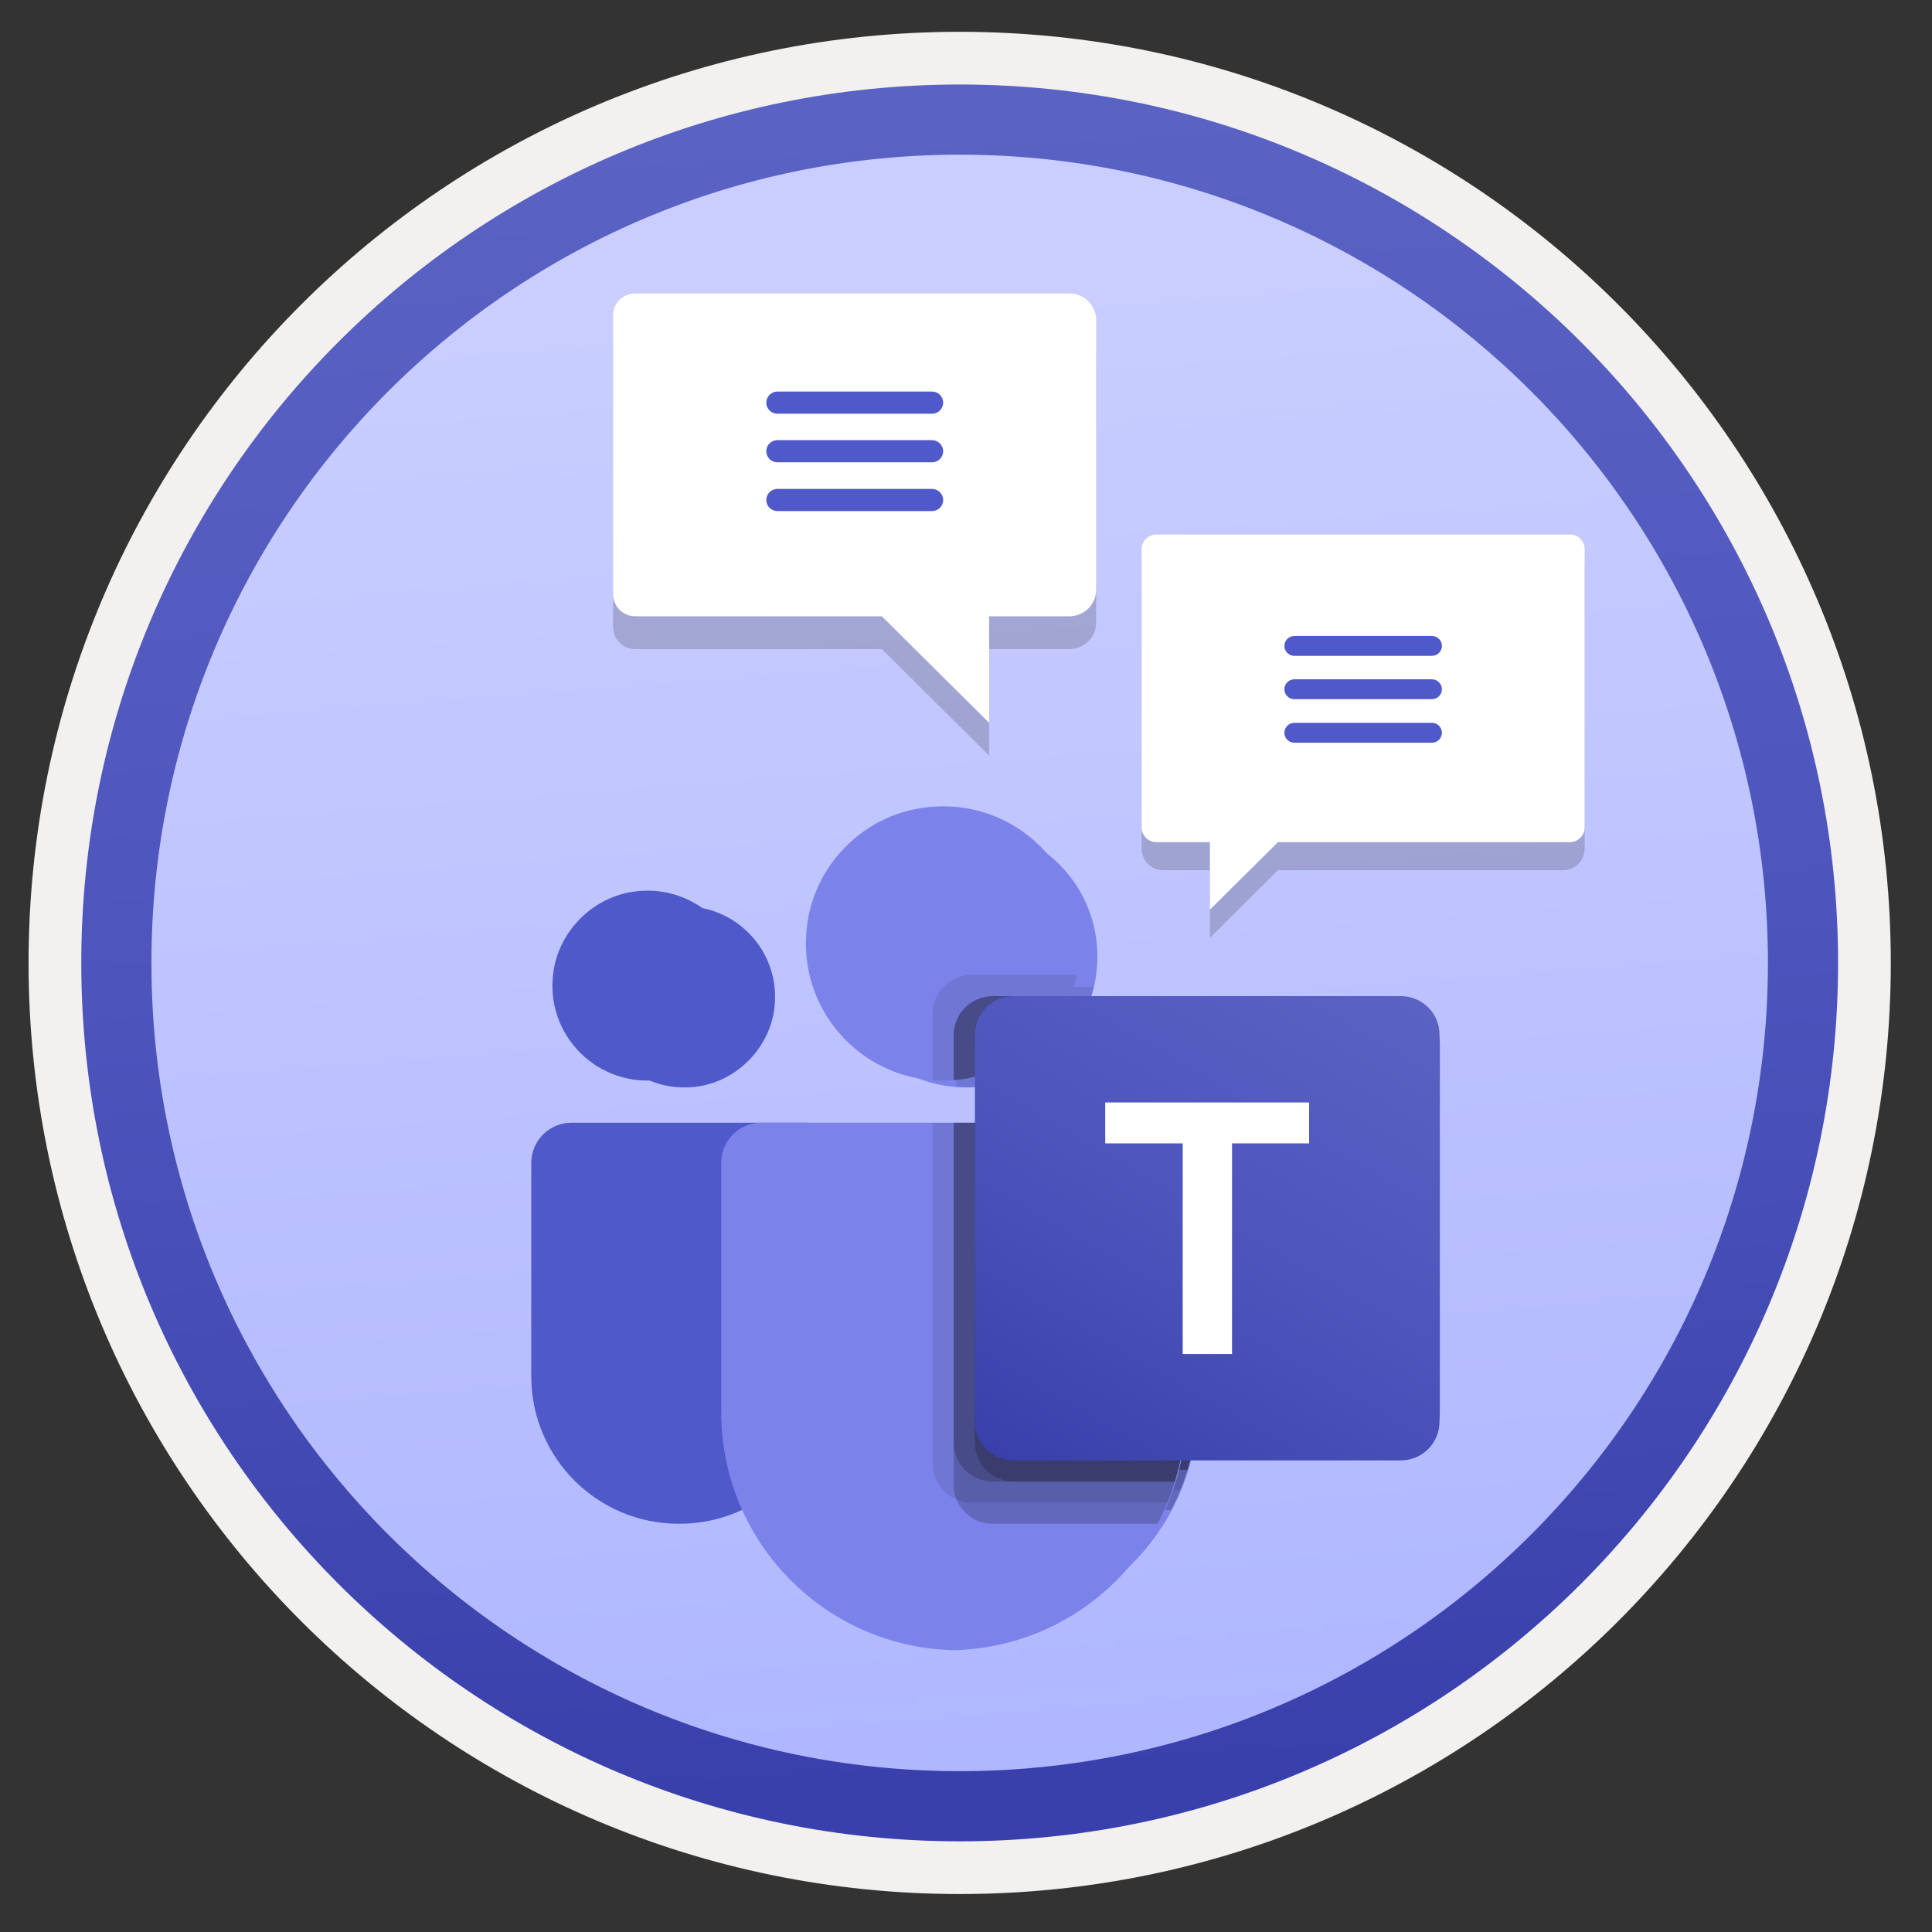 <svg width="103" height="103" viewBox="0 0 103 103" fill="none" xmlns="http://www.w3.org/2000/svg">
<rect x="0" y="0" width="103" height="103" fill="#333333" stroke="none"/>
<path d="M51.163 98.146C25.313 98.146 4.353 77.196 4.353 51.336C4.353 25.476 25.313 4.526 51.163 4.526C77.013 4.526 97.973 25.486 97.973 51.336C97.973 77.186 77.013 98.146 51.163 98.146Z" fill="url(#paint0_linear)"/>
<path fill-rule="evenodd" clip-rule="evenodd" d="M97.063 51.336C97.063 76.686 76.513 97.236 51.163 97.236C25.813 97.236 5.263 76.686 5.263 51.336C5.263 25.986 25.813 5.436 51.163 5.436C76.513 5.436 97.063 25.986 97.063 51.336ZM51.163 1.696C78.583 1.696 100.803 23.916 100.803 51.336C100.803 78.756 78.573 100.976 51.163 100.976C23.743 100.976 1.523 78.746 1.523 51.336C1.523 23.916 23.743 1.696 51.163 1.696Z" fill="#F2F1F0"/>
<path fill-rule="evenodd" clip-rule="evenodd" d="M94.253 51.336C94.253 75.136 74.963 94.426 51.163 94.426C27.363 94.426 8.073 75.136 8.073 51.336C8.073 27.536 27.363 8.246 51.163 8.246C74.963 8.246 94.253 27.536 94.253 51.336ZM51.163 4.506C77.023 4.506 97.993 25.476 97.993 51.336C97.993 77.196 77.023 98.166 51.163 98.166C25.303 98.166 4.333 77.196 4.333 51.336C4.333 25.476 25.293 4.506 51.163 4.506Z" fill="url(#paint1_linear)"/>
<path d="M44.543 60.116H32.613C31.483 60.116 30.573 61.026 30.573 62.156V73.006C30.573 77.146 33.933 80.496 38.063 80.496H38.113C42.253 80.496 45.603 77.136 45.603 73.006V61.186C45.613 60.596 45.133 60.116 44.543 60.116Z" fill="#5059C9"/>
<path d="M37.253 57.916C33.983 58.416 31.213 55.646 31.713 52.386C32.023 50.356 33.683 48.696 35.723 48.376C38.993 47.876 41.763 50.646 41.263 53.906C40.943 55.936 39.283 57.596 37.253 57.916Z" fill="#5059C9"/>
<path d="M52.893 57.846C47.973 58.776 43.733 54.556 44.673 49.636C45.193 46.886 47.413 44.676 50.153 44.156C55.073 43.226 59.313 47.446 58.373 52.366C57.853 55.106 55.633 57.316 52.893 57.846Z" fill="#7B83EB"/>
<path d="M42.213 60.116H61.903C63.013 60.146 63.893 61.066 63.873 62.176V74.556C64.033 81.236 58.743 86.776 52.053 86.936C45.373 86.776 40.083 81.236 40.233 74.556V62.186C40.213 61.066 41.093 60.146 42.213 60.116Z" fill="#7B83EB"/>
<path opacity="0.1" d="M50.983 60.116V77.466C50.993 78.266 51.473 78.976 52.203 79.276C52.433 79.376 52.693 79.426 52.943 79.426H62.923C63.063 79.076 63.193 78.716 63.303 78.356C63.683 77.126 63.873 75.846 63.873 74.556V62.176C63.903 61.066 63.023 60.146 61.903 60.116H50.983Z" fill="black"/>
<path opacity="0.2" d="M52.063 60.116V78.546C52.063 78.796 52.113 79.056 52.213 79.286C52.513 80.026 53.233 80.506 54.033 80.506H62.433C62.613 80.156 62.783 79.796 62.933 79.436C63.083 79.076 63.203 78.726 63.313 78.366C63.693 77.136 63.883 75.856 63.883 74.566V62.176C63.913 61.066 63.033 60.146 61.913 60.116H52.063Z" fill="black"/>
<path opacity="0.2" d="M52.063 60.116V76.396C52.073 77.476 52.943 78.356 54.033 78.356H63.313C63.693 77.126 63.883 75.846 63.883 74.556V62.176C63.913 61.066 63.033 60.146 61.913 60.116H52.063Z" fill="black"/>
<path opacity="0.2" d="M53.133 60.116V76.396C53.143 77.476 54.013 78.356 55.103 78.356H63.313C63.693 77.126 63.883 75.846 63.883 74.556V62.176C63.913 61.066 63.033 60.146 61.913 60.116H53.133Z" fill="black"/>
<path opacity="0.1" d="M50.983 54.566V57.946C51.163 57.956 51.333 57.966 51.523 57.966C51.713 57.966 51.873 57.956 52.063 57.946C52.423 57.926 52.783 57.866 53.133 57.776C55.313 57.266 57.103 55.736 57.963 53.676C58.113 53.326 58.223 52.966 58.303 52.606H52.943C51.863 52.606 50.983 53.486 50.983 54.566Z" fill="black"/>
<path opacity="0.2" d="M52.053 55.646V57.956C52.413 57.936 52.773 57.876 53.123 57.786C55.303 57.276 57.093 55.746 57.953 53.686H54.013C52.943 53.686 52.063 54.556 52.053 55.646Z" fill="black"/>
<path opacity="0.2" d="M52.053 55.646V57.956C52.413 57.936 52.773 57.876 53.123 57.786C55.303 57.276 57.093 55.746 57.953 53.686H54.013C52.943 53.686 52.063 54.556 52.053 55.646Z" fill="black"/>
<path opacity="0.2" d="M53.133 55.646V57.786C55.313 57.276 57.103 55.746 57.963 53.686H55.093C54.013 53.686 53.133 54.556 53.133 55.646Z" fill="black"/>
<path d="M74.793 53.676H55.093C54.003 53.676 53.123 54.556 53.123 55.646V75.316C53.123 76.406 54.003 77.286 55.093 77.286H74.793C75.883 77.286 76.763 76.406 76.763 75.316V55.646C76.763 54.556 75.883 53.676 74.793 53.676Z" fill="url(#paint2_linear)"/>
<path d="M59.763 61.166H63.703V71.876H66.213V61.166H70.133V59.086H59.763V61.166Z" fill="white"/>
<path opacity="0.2" d="M32.683 18.566V33.426C32.683 34.076 33.213 34.606 33.863 34.606H47.013L52.733 40.286V34.606H57.013C57.803 34.606 58.443 33.966 58.443 33.176V18.826C58.443 18.036 57.803 17.396 57.013 17.396H33.863C33.213 17.396 32.683 17.916 32.683 18.566Z" fill="#1F1D21"/>
<path d="M32.683 16.816V31.676C32.683 32.326 33.213 32.856 33.863 32.856H47.013L52.733 38.536V32.856H57.013C57.803 32.856 58.443 32.216 58.443 31.426V17.076C58.443 16.286 57.803 15.646 57.013 15.646H33.863C33.213 15.646 32.683 16.166 32.683 16.816Z" fill="white"/>
<path opacity="0.2" d="M84.493 30.006H60.863V45.236C60.863 45.886 61.383 46.396 62.023 46.396H64.503V49.996L68.133 46.396H83.323C83.973 46.396 84.483 45.876 84.483 45.236V30.006H84.493Z" fill="#1F1D21"/>
<path d="M83.703 28.496H61.653C61.213 28.496 60.863 28.846 60.863 29.286V44.106C60.863 44.546 61.213 44.896 61.653 44.896H64.503V48.496L68.133 44.896H83.693C84.133 44.896 84.483 44.546 84.483 44.106V29.296C84.493 28.856 84.133 28.496 83.703 28.496Z" fill="white"/>
<path d="M76.343 33.906H69.003C68.713 33.906 68.473 34.145 68.473 34.435C68.473 34.725 68.713 34.965 69.003 34.965H76.343C76.633 34.965 76.873 34.725 76.873 34.435C76.873 34.145 76.633 33.906 76.343 33.906Z" fill="#5059C9"/>
<path d="M76.343 36.216H69.003C68.713 36.216 68.473 36.456 68.473 36.746C68.473 37.036 68.713 37.276 69.003 37.276H76.343C76.633 37.276 76.873 37.036 76.873 36.746C76.873 36.466 76.633 36.216 76.343 36.216Z" fill="#5059C9"/>
<path d="M76.343 38.536H69.003C68.713 38.536 68.473 38.776 68.473 39.066C68.473 39.356 68.713 39.596 69.003 39.596H76.343C76.633 39.596 76.873 39.356 76.873 39.066C76.873 38.776 76.633 38.536 76.343 38.536Z" fill="#5059C9"/>
<path d="M42.973 59.856H30.463C29.283 59.856 28.323 60.816 28.323 61.996V73.376C28.323 77.716 31.843 81.236 36.183 81.236H36.233C40.573 81.236 44.093 77.716 44.093 73.376V60.976C44.093 60.356 43.593 59.856 42.973 59.856Z" fill="#5059C9"/>
<path d="M35.323 57.546C31.893 58.076 28.983 55.166 29.513 51.746C29.843 49.616 31.583 47.876 33.713 47.546C37.143 47.016 40.053 49.926 39.523 53.346C39.193 55.476 37.453 57.216 35.323 57.546Z" fill="#5059C9"/>
<path d="M51.723 57.476C46.563 58.456 42.123 54.026 43.103 48.866C43.653 45.986 45.973 43.666 48.853 43.126C54.013 42.146 58.453 46.576 57.473 51.736C56.923 54.606 54.603 56.926 51.723 57.476Z" fill="#7B83EB"/>
<path d="M40.523 59.856H61.173C62.343 59.886 63.263 60.856 63.233 62.016V74.996C63.393 81.996 57.853 87.806 50.843 87.976C43.833 87.806 38.293 81.996 38.453 74.996V62.026C38.433 60.856 39.353 59.886 40.523 59.856Z" fill="#7B83EB"/>
<path opacity="0.1" d="M49.723 59.856V78.046C49.733 78.876 50.233 79.626 51.003 79.946C51.253 80.046 51.513 80.106 51.783 80.106H62.243C62.393 79.736 62.523 79.366 62.633 78.976C63.023 77.686 63.233 76.346 63.233 74.996V62.016C63.263 60.856 62.333 59.886 61.173 59.856H49.723Z" fill="black"/>
<path opacity="0.2" d="M50.843 59.856V79.176C50.843 79.446 50.893 79.706 51.003 79.956C51.323 80.726 52.073 81.236 52.903 81.236H61.713C61.903 80.866 62.083 80.496 62.243 80.106C62.403 79.726 62.523 79.366 62.633 78.976C63.023 77.686 63.233 76.346 63.233 74.996V62.016C63.263 60.856 62.333 59.886 61.173 59.856H50.843Z" fill="black"/>
<path opacity="0.2" d="M50.843 59.856V76.926C50.853 78.056 51.773 78.976 52.903 78.986H62.633C63.023 77.696 63.233 76.356 63.233 75.006V62.016C63.263 60.856 62.333 59.886 61.173 59.856H50.843Z" fill="black"/>
<path opacity="0.2" d="M51.973 59.856V76.926C51.983 78.056 52.903 78.976 54.033 78.986H62.633C63.023 77.696 63.233 76.356 63.233 75.006V62.016C63.263 60.856 62.333 59.886 61.173 59.856H51.973Z" fill="black"/>
<path opacity="0.1" d="M49.723 54.046V57.586C49.913 57.596 50.093 57.606 50.283 57.606C50.473 57.606 50.653 57.596 50.843 57.586C51.223 57.556 51.603 57.496 51.973 57.406C54.253 56.866 56.133 55.266 57.043 53.106C57.203 52.746 57.323 52.366 57.403 51.976H51.783C50.643 51.986 49.723 52.906 49.723 54.046Z" fill="black"/>
<path opacity="0.2" d="M50.843 55.166V57.586C51.223 57.556 51.603 57.496 51.973 57.406C54.253 56.866 56.133 55.266 57.043 53.106H52.913C51.773 53.116 50.853 54.036 50.843 55.166Z" fill="black"/>
<path opacity="0.2" d="M50.843 55.166V57.586C51.223 57.556 51.603 57.496 51.973 57.406C54.253 56.866 56.133 55.266 57.043 53.106H52.913C51.773 53.116 50.853 54.036 50.843 55.166Z" fill="black"/>
<path opacity="0.2" d="M51.973 55.166V57.406C54.253 56.866 56.133 55.266 57.043 53.106H54.033C52.893 53.116 51.973 54.036 51.973 55.166Z" fill="black"/>
<path d="M74.683 53.106H54.033C52.893 53.106 51.973 54.026 51.973 55.166V75.796C51.973 76.936 52.893 77.856 54.033 77.856H74.683C75.823 77.856 76.743 76.936 76.743 75.796V55.166C76.753 54.026 75.823 53.106 74.683 53.106Z" fill="url(#paint3_linear)"/>
<path d="M58.923 60.956H63.053V72.186H65.683V60.956H69.793V58.776H58.923V60.956Z" fill="white"/>
<path d="M49.693 20.876H41.443C41.113 20.876 40.853 21.146 40.853 21.466C40.853 21.796 41.123 22.056 41.443 22.056H49.693C50.023 22.056 50.283 21.786 50.283 21.466C50.283 21.136 50.013 20.876 49.693 20.876Z" fill="#5059C9"/>
<path d="M49.693 23.466H41.443C41.113 23.466 40.853 23.736 40.853 24.056C40.853 24.386 41.123 24.646 41.443 24.646H49.693C50.023 24.646 50.283 24.376 50.283 24.056C50.283 23.736 50.013 23.466 49.693 23.466Z" fill="#5059C9"/>
<path d="M49.693 26.066H41.443C41.113 26.066 40.853 26.336 40.853 26.656C40.853 26.986 41.123 27.246 41.443 27.246H49.693C50.023 27.246 50.283 26.976 50.283 26.656C50.283 26.336 50.013 26.066 49.693 26.066Z" fill="#5059C9"/>
<defs>
<linearGradient id="paint0_linear" x1="47.467" y1="3.784" x2="55.971" y2="113.201" gradientUnits="userSpaceOnUse">
<stop offset="0.107" stop-color="#C9CEFF"/>
<stop offset="1" stop-color="#A9B1FF"/>
</linearGradient>
<linearGradient id="paint1_linear" x1="48.67" y1="6.257" x2="53.583" y2="95.076" gradientUnits="userSpaceOnUse">
<stop stop-color="#5A62C3"/>
<stop offset="0.5" stop-color="#4D55BD"/>
<stop offset="1" stop-color="#3940AB"/>
</linearGradient>
<linearGradient id="paint2_linear" x1="72.648" y1="52.135" x2="57.249" y2="78.832" gradientUnits="userSpaceOnUse">
<stop stop-color="#5A62C3"/>
<stop offset="0.5" stop-color="#4D55BD"/>
<stop offset="1" stop-color="#3940AB"/>
</linearGradient>
<linearGradient id="paint3_linear" x1="72.433" y1="51.489" x2="56.288" y2="79.478" gradientUnits="userSpaceOnUse">
<stop stop-color="#5A62C3"/>
<stop offset="0.5" stop-color="#4D55BD"/>
<stop offset="1" stop-color="#3940AB"/>
</linearGradient>
</defs>
</svg>
